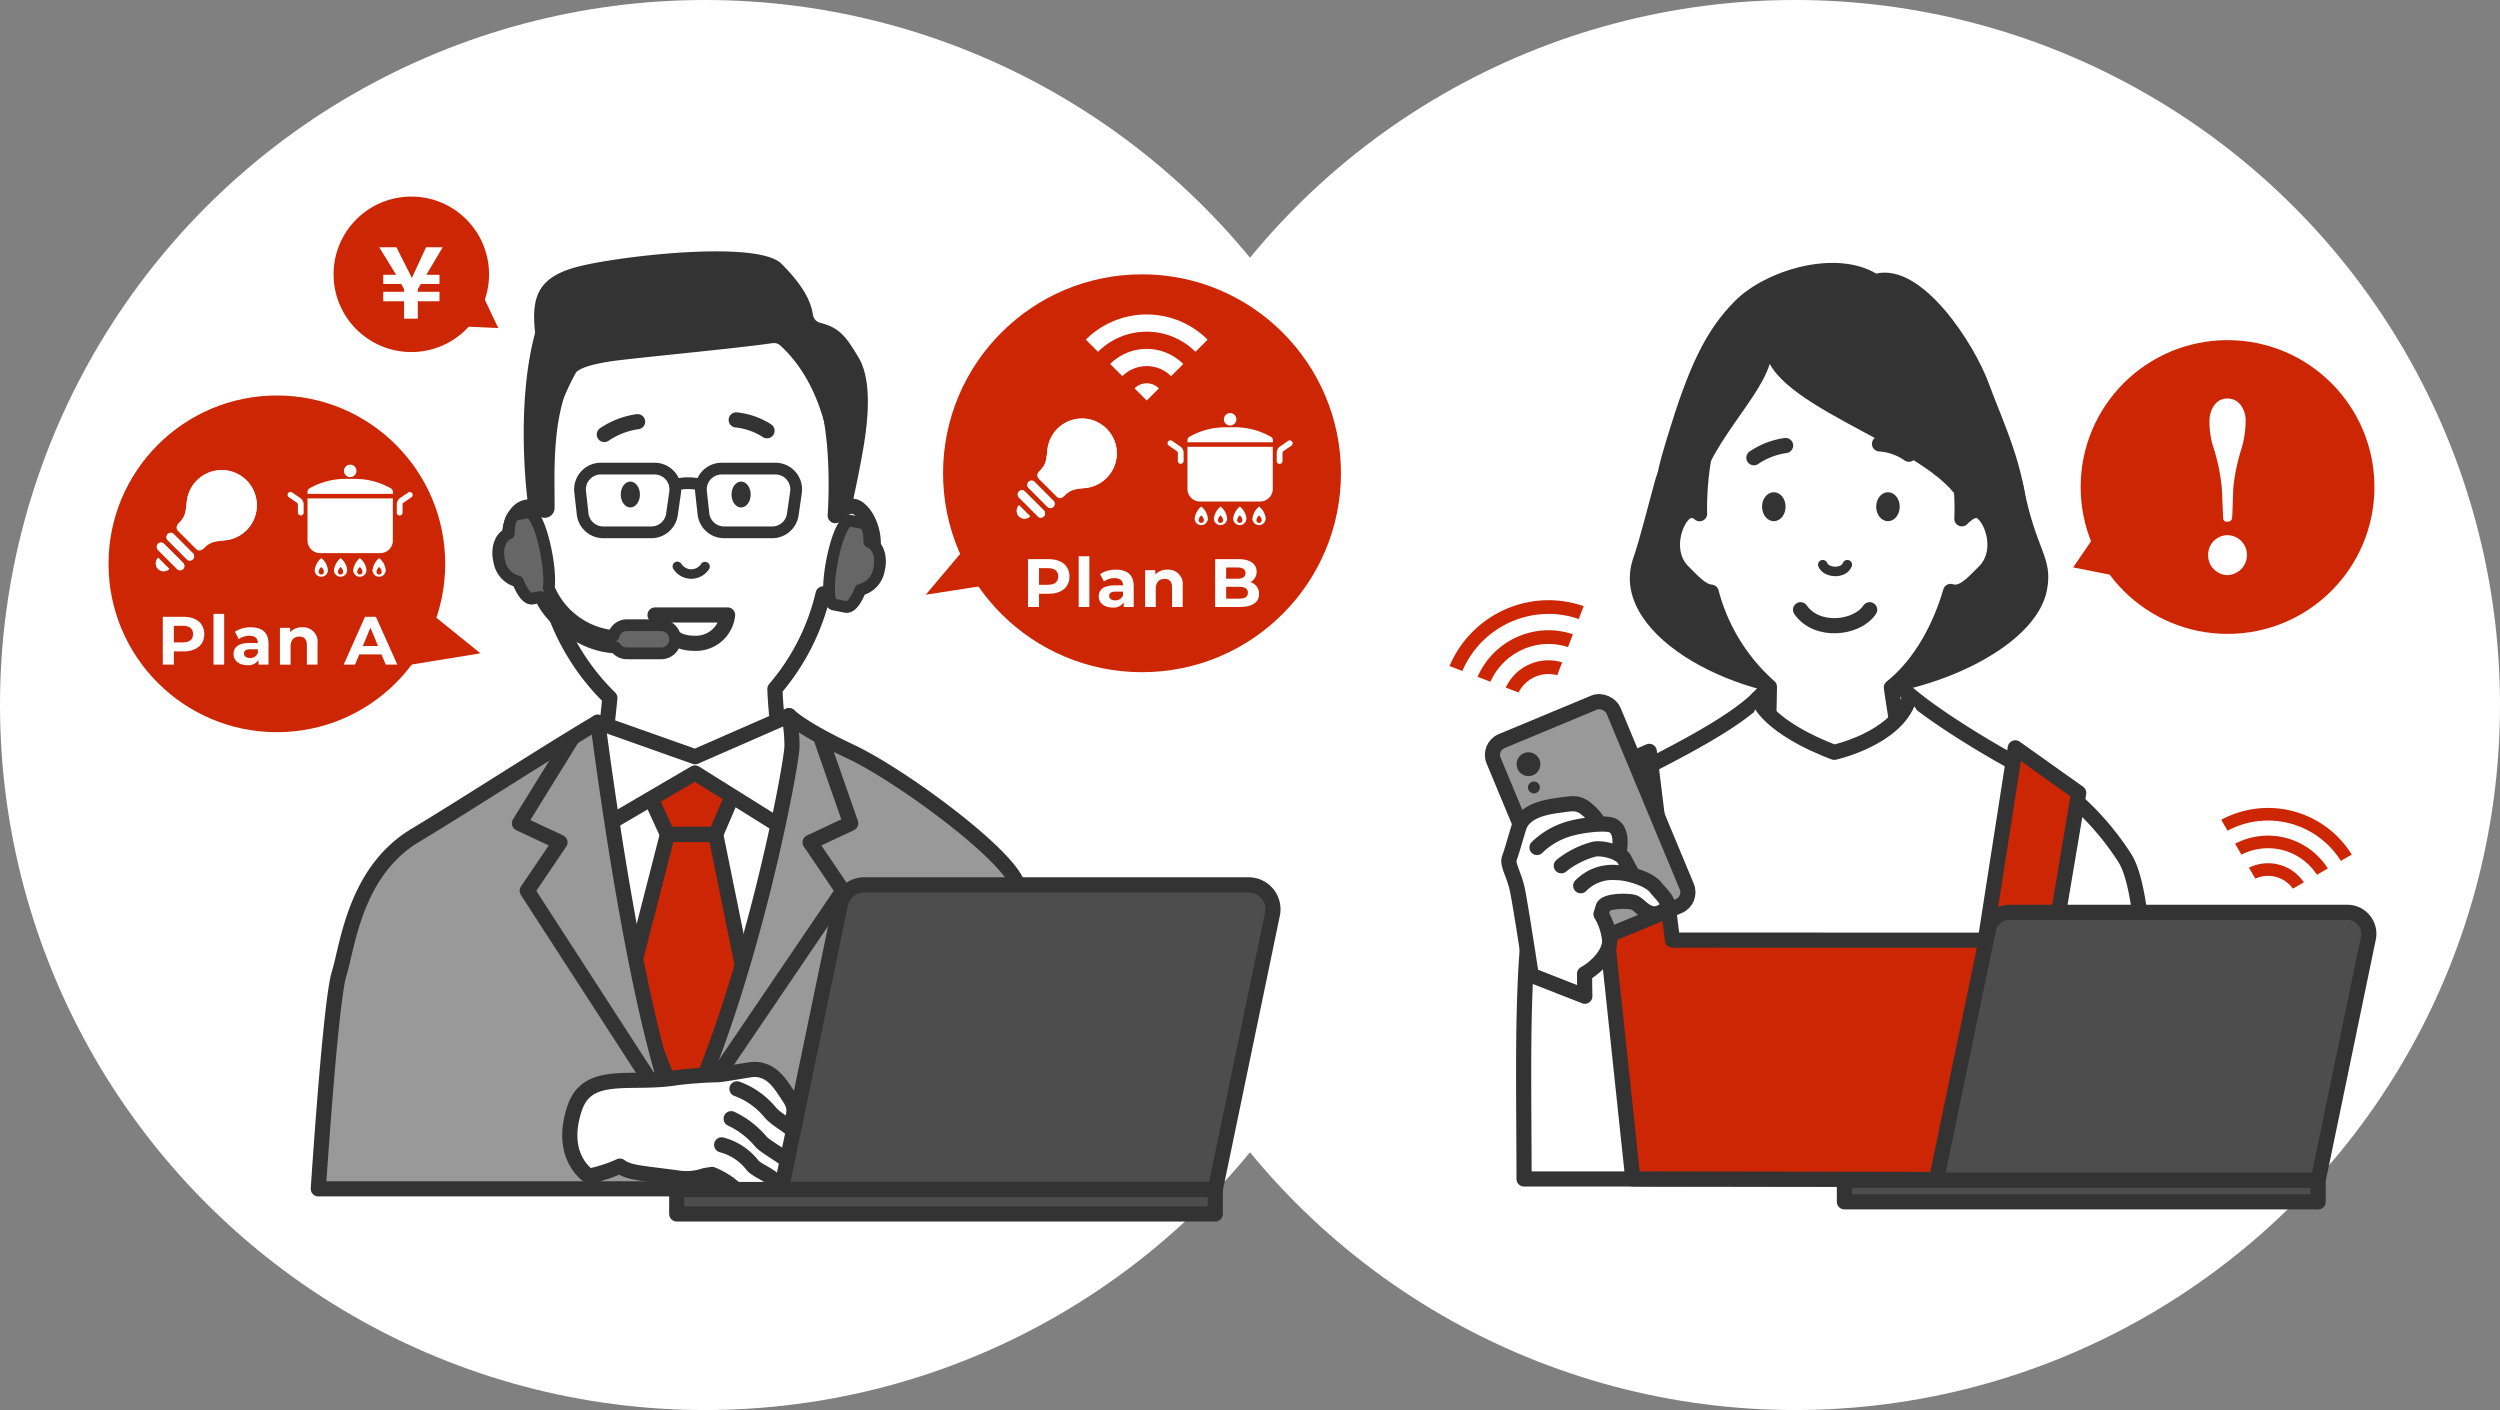 <svg xmlns="http://www.w3.org/2000/svg" viewBox="0 0 297.947 168.046"><rect x="0" y="0" width="297.947" height="168.046" fill="#808080" stroke="none"/><defs><style>.cls-1,.cls-12,.cls-4{fill:#fff;}.cls-2{fill:#333;}.cls-3,.cls-7{fill:#cc2604;}.cls-10,.cls-11,.cls-12,.cls-4,.cls-5,.cls-6,.cls-7,.cls-8,.cls-9{stroke:#333;stroke-linecap:round;stroke-linejoin:round;}.cls-4,.cls-5,.cls-7,.cls-8,.cls-9{stroke-width:1.806px;}.cls-11,.cls-5,.cls-6{fill:none;}.cls-6{stroke-width:1.134px;}.cls-8{fill:#999;}.cls-9{fill:#4d4d4d;}.cls-10{fill:#666;}.cls-10,.cls-11,.cls-12{stroke-width:1.4px;}.cls-13{isolation:isolate;}</style></defs><g id="レイヤー_2" data-name="レイヤー 2"><g id="レイヤー_1-2" data-name="レイヤー 1"><circle class="cls-1" cx="213.924" cy="84.023" r="84.023"/><path class="cls-2" d="M243.955,70.322c-1.3,6.91-14.116,12.981-25.924,12.981s-26.6-7.957-23.33-16.941c.659-1.815,1.966-7.019,2.531-9.035,2.714-9.679,13.654-3.2,22.51-3.2S239.823,51,241.157,57.945C242.649,65.7,244.7,66.362,243.955,70.322Z"/><path class="cls-3" d="M172.753,79.377a12.847,12.847,0,0,1,11.79-7.848,12.668,12.668,0,0,1,4.195.714l-.585,1.53a11,11,0,0,0-3.611-.608,11.2,11.2,0,0,0-10.26,6.8Z"/><path class="cls-3" d="M176.1,80.659a9.243,9.243,0,0,1,8.439-5.547,9.114,9.114,0,0,1,2.917.479l-.585,1.53a7.463,7.463,0,0,0-2.333-.373,7.6,7.6,0,0,0-6.908,4.5Z"/><path class="cls-3" d="M179.451,81.943a5.633,5.633,0,0,1,5.083-3.249,5.538,5.538,0,0,1,1.641.248l-.588,1.533a3.9,3.9,0,0,0-1.054-.145,3.989,3.989,0,0,0-3.549,2.2Z"/><path class="cls-4" d="M181.635,140.507c0-14.316-.622-32.366,2.645-37.657a33.962,33.962,0,0,1,12.76-11.826c4.513-2.334,11.871-6.173,13.69-9.285,2.182-4.1,12.1-3.575,15.677,0s13.737,9.44,16.071,10.374,7.05,4.386,10.737,10.115c3.514,5.459,2.49,30.5,2.49,38.279Z"/><path class="cls-1" d="M235.913,60.9c-.6-.267-1.357.18-2.1.928.012-.38.027-.759.027-1.143,0-13.227-7.006-23.95-15.649-23.95s-15.648,10.723-15.648,23.95c0,.181.01.358.012.537a1.451,1.451,0,0,0-1.393-.322c-1.468.652-2.985,4.827-.584,7.228,1.2,1.2,2.239,2.361,3.362,2.445a22.787,22.787,0,0,0,6.936,11.284c-.053,3.948-.244,9.533-.875,12.043h17.5s-1.381-6.8-2.088-11.969c3.114-2.484,5.613-6.523,7.058-11.443,1.39.458,2.6-.93,4.029-2.36C238.9,65.722,237.381,61.547,235.913,60.9Z"/><path class="cls-5" d="M235.913,60.9c-.6-.267-1.357.18-2.1.928.012-.38.027-.759.027-1.143,0-13.227-7.006-23.95-15.649-23.95s-15.648,10.723-15.648,23.95c0,.181.01.358.012.537a1.451,1.451,0,0,0-1.393-.322c-1.468.652-2.985,4.827-.584,7.228,1.2,1.2,2.239,2.361,3.362,2.445a22.787,22.787,0,0,0,6.936,11.284c-.053,3.948-.244,9.533-.875,12.043h17.5s-1.381-6.8-2.088-11.969c3.114-2.484,5.613-6.523,7.058-11.443,1.39.458,2.6-.93,4.029-2.36C238.9,65.722,237.381,61.547,235.913,60.9Z"/><ellipse class="cls-2" cx="211.402" cy="60.388" rx="1.403" ry="1.726"/><ellipse class="cls-2" cx="225.005" cy="60.388" rx="1.403" ry="1.726"/><path class="cls-6" d="M217.235,67.3c.4,1.016,2.493,1.122,2.923,0"/><path class="cls-5" d="M222.824,72.666c-1.511,2.266-6.3,2.805-8.237,0"/><path class="cls-1" d="M209.488,83.248a9.911,9.911,0,0,0,18.011.11c2.491,2.813,4.146,8.653,4.146,11.812s-7.973,8.574-14.442,8.574-14.441-2.557-12.486-7.822S206.523,95.17,209.488,83.248Z"/><path class="cls-5" d="M209.488,83.248c1.658,3.81,9.12,6.41,9.12,6.41s7.385-1.637,8.891-6.3"/><path class="cls-5" d="M209.027,54.554a8.888,8.888,0,0,1,3.778-1.456"/><path class="cls-5" d="M224,52.9a6.949,6.949,0,0,1,3.5,1.231"/><path class="cls-2" d="M210.916,43.371c-1.476,4.852-9.058,11.323-8.374,17.309-2.667-.292.2,1.686-3.223,0-2.614-1.285-2.268-3.138-.633-8.516,2.474-8.137,4.462-12.672,8.1-16.312s11.9-6.16,16.814-3.248c5.584-1.271,11.743,8.511,13.423,13.1S241.5,55.9,241.617,62.114c.376,19.71-10.674,12.808-8.957,9.151,7.158-.673,6.252-15.569,1.5-9.329C234.162,54.769,214.5,49.978,210.916,43.371Z"/><polygon class="cls-7" points="239.973 140.581 247.738 94.496 240.18 89.127 236.606 112.05 199.319 112.041 196.56 89.546 189.516 92.651 194.598 140.507 239.973 140.581"/><rect class="cls-8" x="181.775" y="85.023" width="15.482" height="26.264" rx="1.773" transform="translate(-23.168 80.368) rotate(-22.6)"/><circle class="cls-2" cx="182.163" cy="91.077" r="1.419"/><circle class="cls-2" cx="182.809" cy="93.849" r="0.71"/><ellipse class="cls-1" cx="188.78" cy="103.047" rx="4.896" ry="3.381"/><ellipse class="cls-1" cx="188.947" cy="104.661" rx="5.77" ry="2.887"/><path class="cls-4" d="M188.389,105.56a5.292,5.292,0,0,1,4.323-1.56c1-.026,3.764.646,4.633,1.784.748.979,2.255,2.054.667,2.9s-2.59-.925-3.295-1.139-3.414-.233-3.662.586l-.248.819a7.418,7.418,0,0,1,1.023,3.041c.13,1.649-1.73,3.4-2.983,4.066.008,1.823.031,2.67.031,2.67l-6.384-2.5s-1.242-8.147-1.634-10.086-1.272-3.1-.97-3.885c.241-.625.506-1.613,1.108-3.6s3.125-2.46,4.73-2.673,2.131-.375,3.066.217a6.3,6.3,0,0,1,1.648,1.741"/><path class="cls-4" d="M183.177,101a9.121,9.121,0,0,1,4.217-2.323c1.56-.4,4.057-.65,4.782-.3,1.216.584.919,2.692.705,3.4"/><path class="cls-5" d="M186.076,103.179a10.4,10.4,0,0,1,3.962-1.987c.923-.168,3.072.339,3.519,1.174l.987,1.845"/><path class="cls-3" d="M278.979,102.6a10.239,10.239,0,0,0-13.5-3.6l-.754-1.3a11.74,11.74,0,0,1,15.557,4.149Z"/><path class="cls-3" d="M276.125,104.256a6.94,6.94,0,0,0-8.993-2.4l-.755-1.3a8.445,8.445,0,0,1,11.052,2.949Z"/><path class="cls-3" d="M273.266,105.91a3.641,3.641,0,0,0-4.48-1.194l-.756-1.307a5.147,5.147,0,0,1,6.543,1.745Z"/><path class="cls-9" d="M276.274,140.667H230.767l6.209-29.9a2.556,2.556,0,0,1,2.5-2.037h40.283a2.557,2.557,0,0,1,2.5,3.077Z"/><rect class="cls-9" x="219.815" y="140.667" width="56.459" height="2.564"/><circle class="cls-1" cx="84.023" cy="84.023" r="84.023"/><path class="cls-1" d="M101.976,60.415c-.695-.292-1.573.209-2.434,1.037.025-.42.051-.839.067-1.268.78-20.785-7.992-25.845-17.852-25.845S63.9,45.91,63.9,60.184c0,.141.008.281.01.422a2.131,2.131,0,0,0-.862-.191c-2.495.066-3.406,5.21-.667,7.8a12.736,12.736,0,0,0,3,2.44,27.338,27.338,0,0,0,7.3,12.52c-.408,4.252-1.157,10.42-2.259,13.1l23.958,1.917s-1.855-10.613-2.027-16.082A26.861,26.861,0,0,0,98.1,70.777c1.562.44,2.928-1.038,4.539-2.561C105.381,65.625,103.651,61.119,101.976,60.415Z"/><path class="cls-5" d="M101.976,60.415c-.695-.292-1.573.209-2.434,1.037.025-.42.051-.839.067-1.268.78-20.785-7.992-25.845-17.852-25.845S63.9,45.91,63.9,60.184c0,.141.008.281.01.422a2.131,2.131,0,0,0-.862-.191c-2.495.066-3.406,5.21-.667,7.8a12.736,12.736,0,0,0,3,2.44,27.338,27.338,0,0,0,7.3,12.52c-.408,4.252-1.157,10.42-2.259,13.1l23.958,1.917s-1.855-10.613-2.027-16.082A26.861,26.861,0,0,0,98.1,70.777c1.562.44,2.928-1.038,4.539-2.561C105.381,65.625,103.651,61.119,101.976,60.415Z"/><rect class="cls-1" x="66.713" y="92.669" width="32.457" height="27.65"/><polygon class="cls-7" points="89.1 90.605 85.299 99.451 79.544 99.451 75.5 90.605 82.423 91.117 89.1 90.605"/><polygon class="cls-4" points="71.784 98.577 82.823 92.117 95.495 100.047 97.625 89.954 94.027 85.291 82.843 90.186 71.238 86.078 67.909 90.65 69.418 99.24 71.784 98.577"/><polygon class="cls-7" points="75 117.187 79.544 99.451 85.299 99.451 88.901 117.187 83.668 138.978 75 117.187"/><path class="cls-5" d="M86.714,73.292a3.79,3.79,0,0,1-4.008,3.371c-2.986,0-3.512-2.245-4.638-3.371Z"/><path class="cls-5" d="M72.021,51.783a9.327,9.327,0,0,1,3.965-1.528"/><path class="cls-5" d="M87.742,50.044a8.358,8.358,0,0,1,3.669,1.291"/><path class="cls-2" d="M62.862,59.557s-1.443-10.969.864-19.7a1.108,1.108,0,0,0,.029-.393c-.43-4.125.434-6.336,4.71-7.573,4.345-1.258,21.731-3.39,24.664-.458,2.512,2.512,3.514,4.412,3.75,6.055a1.169,1.169,0,0,0,.86.98c2.42.614,3.12,1.734,4.571,4.119,1.6,2.629,1.168,7.255.641,10.457-.42,2.553-1.053,5.515-1.292,6.61a1.149,1.149,0,0,1-.463.7h0a1.165,1.165,0,0,1-1.843-.949c.032-4.174-.64-12.972-6.343-18.22a1.166,1.166,0,0,0-.954-.289c-4.726.689-17.2,1.826-19.475,2.2-4.672.779-4.72,1.5-5.67,5.353-1.091,4.427-.78,9.471-.817,12.113A1.169,1.169,0,0,1,64.755,61.7C63.756,61.551,62.6,61.065,62.862,59.557Z"/><path class="cls-6" d="M80.724,67.5a1.964,1.964,0,0,0,3.3.025"/><ellipse class="cls-2" cx="75.123" cy="58.937" rx="1.143" ry="1.544"/><ellipse class="cls-2" cx="88.324" cy="58.937" rx="1.143" ry="1.544"/><path class="cls-8" d="M37.938,141.686s1.443-22.333,2.474-25.631,1.855-12.161,9.069-16.49c5.64-3.384,16.33-10.3,21.757-13.487.893,6.708,4.987,37.376,10.049,48.323,8.244-17.109,13.1-43.406,13.1-45.463a18.567,18.567,0,0,0-.355-3.647s1.486,1.527,7.358,4.293,18.1,11.766,19.745,15.511,4.731,15.5,4.731,30.749a49.362,49.362,0,0,0,.216,5.842Z"/><polyline class="cls-5" points="81.287 134.401 100.456 106.161 96.55 100.39 101.385 98.122 97.893 88.112"/><polyline class="cls-5" points="81.101 134.401 62.832 106.161 66.739 100.39 61.903 98.122 68.098 88.112"/><line class="cls-5" x1="113.197" y1="114.2" x2="113.197" y2="140.172"/><ellipse class="cls-1" cx="90.342" cy="136.819" rx="5.001" ry="5.537" transform="translate(-3.438 2.333) rotate(-1.452)"/><path class="cls-4" d="M86.007,136.444a6.856,6.856,0,0,1,3.677,2.432c.619.792,3.428,1.55,2.784,2.828-.554,1.1-.766,2.336-2.223,1.278s-2.365-1.017-2.9-1.525a9.205,9.205,0,0,0-2.49-1.491l-.846.134a6.66,6.66,0,0,1-3.024.318c-4.59-.632-5.958-.606-7.108-1.44a17.041,17.041,0,0,1-3.69,1.194s-3.679-2.29-1.686-8.134c1.564-4.584,6.644-2.7,12.121-3.6a48.05,48.05,0,0,1,4.99-.358c.667-.057,1.672-.25,3.723-.575s3.228,1.017,4.121,2.368,1.267,1.753,1.143,2.853a6.292,6.292,0,0,1-.847,2.243"/><path class="cls-4" d="M87.832,129.765a9.135,9.135,0,0,1,3.932,2.78c1.043,1.227,2.964,1.772,3.884,3.614.6,1.208-.04,1.508-.841,3.447"/><path class="cls-5" d="M87.139,133.324a10.385,10.385,0,0,1,3.518,2.7c.554.757,4.707,2.819,4.15,3.585s-1.57,2.678-1.57,2.678"/><path class="cls-9" d="M144.835,141.764H93.1l7.058-33.993a2.908,2.908,0,0,1,2.847-2.317H148.8a2.908,2.908,0,0,1,2.847,3.5Z"/><rect class="cls-9" x="80.653" y="141.764" width="64.182" height="2.914"/><path class="cls-10" d="M78.744,74.511H74.723A1.673,1.673,0,0,0,73.1,75.805,9.357,9.357,0,0,1,65.4,70.07c.363-2.571-1.151-9.266-2.5-9.008l-1.4.275c-.594.123-.849,1.029-.865,2.249-1,.368-1.511,1.8-1.129,3.314A2.947,2.947,0,0,0,61.723,69.3c.506,1.283,1.134,2.162,1.756,2.033l.939-.186c.795,2.213,4.553,5.855,8.939,6.011a1.672,1.672,0,0,0,1.366.709h4.021a1.676,1.676,0,1,0,0-3.351Z"/><path class="cls-10" d="M103.621,64.586c-.016-1.219-.271-2.125-.865-2.249l-1.4-.275c-1.64-.315-3.531,9.691-1.972,9.99l1.4.276c.622.129,1.249-.75,1.755-2.033A2.947,2.947,0,0,0,104.75,67.9C105.132,66.387,104.625,64.954,103.621,64.586Z"/><path class="cls-11" d="M77.624,63.442H71.9a2.479,2.479,0,0,1-2.465-2.208L69.141,58.6a2.48,2.48,0,0,1,2.465-2.752h6.4a2.479,2.479,0,0,1,2.454,2.835l-.381,2.637A2.48,2.48,0,0,1,77.624,63.442Z"/><path class="cls-12" d="M80.783,57.71a6.045,6.045,0,0,1,2.449,0"/><path class="cls-11" d="M92.028,63.442H86.3a2.479,2.479,0,0,1-2.465-2.208L83.545,58.6a2.48,2.48,0,0,1,2.465-2.752h6.4a2.479,2.479,0,0,1,2.454,2.835l-.381,2.637A2.48,2.48,0,0,1,92.028,63.442Z"/><circle class="cls-3" cx="265.477" cy="58.042" r="17.505"/><circle class="cls-3" cx="32.997" cy="67.197" r="20.063"/><polygon class="cls-3" points="263.756 70.943 247.075 67.621 252.506 59.692 263.756 70.943"/><polygon class="cls-3" points="57.255 77.862 34.531 81.562 41.212 64.899 57.255 77.862"/><circle class="cls-3" cx="49.02" cy="32.693" r="9.265"/><polygon class="cls-3" points="59.385 39.1 48.121 38.578 54.627 29.079 59.385 39.1"/><circle class="cls-3" cx="136.104" cy="56.402" r="23.709"/><polygon class="cls-3" points="110.33 70.88 122.015 57.013 135.543 66.936 110.33 70.88"/><path class="cls-1" d="M263.163,66.122a2.33,2.33,0,0,1,2.288-2.341,2.359,2.359,0,0,1,2.342,2.341,2.414,2.414,0,0,1-2.342,2.425A2.369,2.369,0,0,1,263.163,66.122Zm1.634-7.953a23.471,23.471,0,0,0-.981-4.793,9.618,9.618,0,0,1-.49-3.35c0-.708.463-2.533,2.125-2.533s2.179,1.715,2.179,2.478v.055a11.677,11.677,0,0,1-.463,3.35,23.316,23.316,0,0,0-1.008,4.793l-.109,3.078c-.028.6-.028.926-.626.926-.545,0-.463-.381-.491-.926Z"/><g id="通常料金"><g class="cls-13"><path class="cls-1" d="M24.347,75.575c0,1.271-.953,2.061-2.477,2.061H20.721v1.573H19.4v-5.7H21.87C23.394,73.505,24.347,74.3,24.347,75.575Zm-1.336,0c0-.627-.407-.994-1.214-.994H20.721v1.98H21.8C22.6,76.561,23.011,76.195,23.011,75.575Z"/><path class="cls-1" d="M25.446,73.163h1.27v6.046h-1.27Z"/><path class="cls-1" d="M32,76.707v2.5H30.81v-.546a1.439,1.439,0,0,1-1.336.612c-1.027,0-1.638-.572-1.638-1.329,0-.774.546-1.312,1.882-1.312h1.011c0-.546-.326-.863-1.011-.863a2.106,2.106,0,0,0-1.263.407L28,75.289a3.38,3.38,0,0,1,1.89-.529C31.226,74.76,32,75.379,32,76.707Zm-1.27,1.117v-.449h-.872c-.595,0-.783.221-.783.514,0,.317.269.529.717.529A.938.938,0,0,0,30.729,77.824Z"/><path class="cls-1" d="M37.843,76.7v2.509H36.571V76.9c0-.709-.326-1.035-.887-1.035-.612,0-1.052.375-1.052,1.181v2.168h-1.27V74.826h1.213v.512a1.923,1.923,0,0,1,1.451-.578A1.719,1.719,0,0,1,37.843,76.7Z"/><path class="cls-1" d="M45.465,77.987H42.817l-.505,1.222H40.959l2.542-5.7h1.3l2.551,5.7H45.97Zm-.416-1-.9-2.184-.905,2.184Z"/></g></g><g id="通常料金-2" data-name="通常料金"><g class="cls-13"><path class="cls-1" d="M127.458,68.705c0,1.272-.953,2.062-2.476,2.062h-1.15V72.34h-1.319v-5.7h2.469C126.505,66.636,127.458,67.426,127.458,68.705Zm-1.336,0c0-.627-.407-.993-1.214-.993h-1.076v1.98h1.076C125.715,69.692,126.122,69.326,126.122,68.705Z"/><path class="cls-1" d="M128.557,66.294h1.27V72.34h-1.27Z"/><path class="cls-1" d="M135.111,69.838v2.5h-1.19v-.546a1.436,1.436,0,0,1-1.336.612c-1.026,0-1.638-.572-1.638-1.33s.546-1.311,1.882-1.311h1.011c0-.546-.326-.863-1.011-.863a2.1,2.1,0,0,0-1.262.407l-.456-.889A3.367,3.367,0,0,1,133,67.891C134.337,67.891,135.111,68.51,135.111,69.838Zm-1.271,1.116v-.448h-.872c-.595,0-.782.221-.782.514,0,.317.268.529.717.529A.936.936,0,0,0,133.84,70.954Z"/><path class="cls-1" d="M140.954,69.83v2.51h-1.271V70.026c0-.709-.326-1.035-.888-1.035-.611,0-1.052.375-1.052,1.181V72.34h-1.27V67.956h1.214v.513a1.92,1.92,0,0,1,1.45-.578A1.718,1.718,0,0,1,140.954,69.83Z"/><path class="cls-1" d="M150.051,70.784c0,.986-.782,1.556-2.281,1.556h-2.949v-5.7h2.786c1.425,0,2.159.595,2.159,1.483a1.37,1.37,0,0,1-.758,1.255A1.408,1.408,0,0,1,150.051,70.784Zm-3.919-3.154v1.345h1.312c.643,0,.994-.229.994-.677s-.351-.668-.994-.668Zm2.591,3.015c0-.481-.366-.709-1.051-.709h-1.54v1.41h1.54C148.357,71.346,148.723,71.134,148.723,70.645Z"/></g></g><g id="グループ_1177" data-name="グループ 1177"><g id="パス_1153" data-name="パス 1153"><path class="cls-1" d="M29.385,57.282a4.185,4.185,0,0,0-5.919,0v0a4.166,4.166,0,0,0-1.2,2.485c-.138,1.222-.123,1.78-.917,2.574-.363.363-.363.7-.1.959l2.117,2.116c.264.265.595.265.958-.1.794-.793,1.351-.779,2.574-.917a4.186,4.186,0,0,0,2.488-7.118Z"/></g><g id="パス_1154" data-name="パス 1154"><path class="cls-1" d="M18.844,67.823a.936.936,0,0,0,1.325,0h0L18.844,66.5a.937.937,0,0,0,0,1.326Z"/></g><g id="パス_1155" data-name="パス 1155"><path class="cls-1" d="M22.982,65.959l-2.275-2.275a.506.506,0,0,0-.716.716l2.275,2.275a.506.506,0,1,0,.716-.716Z"/></g><g id="パス_1156" data-name="パス 1156"><path class="cls-1" d="M21.827,67.115,19.551,64.84a.506.506,0,0,0-.715.716l2.275,2.275a.506.506,0,0,0,.716-.716Z"/></g></g><g id="グループ_1177-2" data-name="グループ 1177"><path id="パス_1153-2" data-name="パス 1153" class="cls-1" d="M29.385,57.237a4.185,4.185,0,0,0-5.919,0h0a4.166,4.166,0,0,0-1.2,2.486c-.138,1.221-.123,1.78-.917,2.573-.363.364-.363.7-.1.959l2.117,2.117c.264.264.595.264.958-.1.794-.794,1.351-.779,2.574-.917a4.187,4.187,0,0,0,2.488-7.118Z"/><path id="パス_1154-2" data-name="パス 1154" class="cls-1" d="M18.844,67.779a.937.937,0,0,0,1.325,0h0l-1.326-1.327a.938.938,0,0,0,0,1.327Z"/><path id="パス_1155-2" data-name="パス 1155" class="cls-1" d="M22.982,65.915l-2.275-2.276a.506.506,0,1,0-.716.716l2.275,2.275a.506.506,0,1,0,.716-.715Z"/><path id="パス_1156-2" data-name="パス 1156" class="cls-1" d="M21.827,67.071,19.551,64.8a.506.506,0,1,0-.715.716l2.275,2.275a.506.506,0,0,0,.716-.715Z"/></g><g id="グループ_1177-3" data-name="グループ 1177"><g id="パス_1153-3" data-name="パス 1153"><path class="cls-1" d="M131.881,51.121a4.142,4.142,0,0,0-5.858,0h0a4.125,4.125,0,0,0-1.187,2.46c-.137,1.209-.122,1.762-.908,2.547-.36.36-.36.688-.1.95l2.1,2.094c.262.262.589.262.949-.1.785-.785,1.336-.771,2.547-.907a4.144,4.144,0,0,0,2.461-7.045Z"/></g><g id="パス_1154-3" data-name="パス 1154"><path class="cls-1" d="M121.448,61.554a.927.927,0,0,0,1.312,0h0l-1.313-1.313a.929.929,0,0,0,0,1.313Z"/></g><g id="パス_1155-3" data-name="パス 1155"><path class="cls-1" d="M125.544,59.709l-2.251-2.251a.5.5,0,1,0-.709.708l2.251,2.251a.5.5,0,0,0,.709-.708Z"/></g><g id="パス_1156-3" data-name="パス 1156"><path class="cls-1" d="M124.4,60.853,122.149,58.6a.5.5,0,0,0-.708.709l2.252,2.252a.5.5,0,0,0,.708-.709Z"/></g></g><g id="グループ_1177-4" data-name="グループ 1177"><path id="パス_1153-4" data-name="パス 1153" class="cls-1" d="M131.881,51.077a4.142,4.142,0,0,0-5.858,0h0a4.125,4.125,0,0,0-1.187,2.46c-.137,1.209-.122,1.762-.908,2.547-.36.36-.36.688-.1.949l2.1,2.095c.262.262.589.262.949-.1.785-.785,1.336-.771,2.547-.908a4.143,4.143,0,0,0,2.461-7.044Z"/><path id="パス_1154-4" data-name="パス 1154" class="cls-1" d="M121.448,61.51a.927.927,0,0,0,1.312,0h0L121.448,60.2a.929.929,0,0,0,0,1.313Z"/><path id="パス_1155-4" data-name="パス 1155" class="cls-1" d="M125.544,59.665l-2.251-2.251a.5.5,0,1,0-.709.708l2.251,2.251a.5.5,0,0,0,.709-.708Z"/><path id="パス_1156-4" data-name="パス 1156" class="cls-1" d="M124.4,60.809l-2.252-2.252a.5.5,0,0,0-.708.709l2.252,2.252a.5.5,0,1,0,.708-.709Z"/></g><g id="グループ_1283" data-name="グループ 1283"><g id="グループ_1167" data-name="グループ 1167"><path id="パス_1157" data-name="パス 1157" class="cls-1" d="M141.518,58.269a1.5,1.5,0,0,0,1.5,1.5h7.17a1.5,1.5,0,0,0,1.5-1.5h0V53.253H141.518Z"/><path id="パス_1158" data-name="パス 1158" class="cls-1" d="M140.665,53.209h0l-.965-.662a.345.345,0,1,0-.39.568h0l.961.66h0a.224.224,0,0,1,.1.184v.99a.345.345,0,0,0,.689,0h0v-.991A.915.915,0,0,0,140.665,53.209Z"/><path id="パス_1159" data-name="パス 1159" class="cls-1" d="M153.994,52.635a.344.344,0,0,0-.479-.089h0l-.965.661h0a.913.913,0,0,0-.39.749v.99a.344.344,0,0,0,.344.345h0a.344.344,0,0,0,.345-.345h0v-.988a.224.224,0,0,1,.095-.184l.961-.66A.345.345,0,0,0,153.994,52.635Z"/><path id="パス_1160" data-name="パス 1160" class="cls-1" d="M151.472,52.064a.68.68,0,0,0-.111-.064,8.651,8.651,0,0,0-4.212-1.078h-1.085A8.657,8.657,0,0,0,141.852,52a.716.716,0,0,0-.11.064.451.451,0,0,0-.223.389v.253H151.7v-.253A.451.451,0,0,0,151.472,52.064Z"/><path id="パス_1161" data-name="パス 1161" class="cls-1" d="M146.607,50.709a.74.74,0,0,0,.742-.738v0a.742.742,0,1,0-1.484,0h0a.742.742,0,0,0,.741.742Z"/></g><g id="グループ_1168" data-name="グループ 1168"><path id="パス_1162" data-name="パス 1162" class="cls-1" d="M143.162,60.366a2.248,2.248,0,0,0-.789,1.43.788.788,0,0,0,.788.789h0a.789.789,0,0,0,.789-.788h0A2.048,2.048,0,0,0,143.162,60.366Zm0,1.953a.317.317,0,0,1-.316-.316.9.9,0,0,1,.316-.572.818.818,0,0,1,.315.572.315.315,0,0,1-.315.315Z"/><path id="パス_1163" data-name="パス 1163" class="cls-1" d="M145.458,60.366a2.26,2.26,0,0,0-.789,1.43.788.788,0,0,0,.788.789h0a.788.788,0,0,0,.789-.788h0A2.048,2.048,0,0,0,145.458,60.366Zm0,1.953a.316.316,0,0,1-.315-.316.9.9,0,0,1,.315-.572.823.823,0,0,1,.316.572.316.316,0,0,1-.316.315Z"/><path id="パス_1164" data-name="パス 1164" class="cls-1" d="M147.755,60.366a2.26,2.26,0,0,0-.789,1.43.789.789,0,0,0,.789.789h0a.788.788,0,0,0,.789-.788h0A2.048,2.048,0,0,0,147.755,60.366Zm0,1.953A.315.315,0,0,1,147.44,62a.9.9,0,0,1,.315-.572.819.819,0,0,1,.316.572.316.316,0,0,1-.316.315Z"/><path id="パス_1165" data-name="パス 1165" class="cls-1" d="M150.053,60.366a2.254,2.254,0,0,0-.79,1.43.789.789,0,0,0,.789.789h0a.788.788,0,0,0,.788-.789h0A2.047,2.047,0,0,0,150.053,60.366Zm0,1.953a.315.315,0,0,1-.316-.316.9.9,0,0,1,.316-.572.826.826,0,0,1,.315.572.316.316,0,0,1-.315.315Z"/></g></g><g id="グループ_1283-2" data-name="グループ 1283"><g id="グループ_1167-2" data-name="グループ 1167"><path id="パス_1157-2" data-name="パス 1157" class="cls-1" d="M36.648,64.419a1.5,1.5,0,0,0,1.5,1.5h7.171a1.5,1.5,0,0,0,1.5-1.5h0V59.4H36.648Z"/><path id="パス_1158-2" data-name="パス 1158" class="cls-1" d="M35.794,59.358h0l-.965-.661a.345.345,0,1,0-.39.568h0l.962.659h0a.226.226,0,0,1,.1.185v.99a.345.345,0,0,0,.689,0h0v-.992A.915.915,0,0,0,35.794,59.358Z"/><path id="パス_1159-2" data-name="パス 1159" class="cls-1" d="M49.123,58.785a.345.345,0,0,0-.479-.09h0l-.965.662h0a.916.916,0,0,0-.39.749v.99a.344.344,0,0,0,.345.344h0a.344.344,0,0,0,.344-.344h0v-.989a.228.228,0,0,1,.095-.184l.962-.659A.345.345,0,0,0,49.123,58.785Z"/><path id="パス_1160-2" data-name="パス 1160" class="cls-1" d="M46.6,58.213a.808.808,0,0,0-.11-.064,8.668,8.668,0,0,0-4.212-1.078H41.194a8.662,8.662,0,0,0-4.212,1.078.762.762,0,0,0-.111.064.45.45,0,0,0-.222.39v.252H46.824V58.6A.45.45,0,0,0,46.6,58.213Z"/><path id="パス_1161-2" data-name="パス 1161" class="cls-1" d="M41.737,56.859a.741.741,0,0,0,.741-.739v0a.742.742,0,1,0-1.484,0h0a.743.743,0,0,0,.742.743Z"/></g><g id="グループ_1168-2" data-name="グループ 1168"><path id="パス_1162-2" data-name="パス 1162" class="cls-1" d="M38.291,66.516a2.255,2.255,0,0,0-.789,1.43.789.789,0,0,0,.789.789h0a.789.789,0,0,0,.789-.789h0A2.046,2.046,0,0,0,38.291,66.516Zm0,1.952a.315.315,0,0,1-.315-.315.9.9,0,0,1,.315-.572.823.823,0,0,1,.316.572.317.317,0,0,1-.316.315Z"/><path id="パス_1163-2" data-name="パス 1163" class="cls-1" d="M40.588,66.516a2.25,2.25,0,0,0-.789,1.43.789.789,0,0,0,.788.789h0a.79.79,0,0,0,.789-.789h0A2.048,2.048,0,0,0,40.588,66.516Zm0,1.952a.316.316,0,0,1-.316-.315.9.9,0,0,1,.316-.572.818.818,0,0,1,.315.572.316.316,0,0,1-.315.315Z"/><path id="パス_1164-2" data-name="パス 1164" class="cls-1" d="M42.885,66.516a2.25,2.25,0,0,0-.789,1.43.789.789,0,0,0,.789.789h0a.789.789,0,0,0,.789-.789h0A2.044,2.044,0,0,0,42.885,66.516Zm0,1.952a.316.316,0,0,1-.316-.315.9.9,0,0,1,.316-.572.818.818,0,0,1,.315.572.315.315,0,0,1-.315.315Z"/><path id="パス_1165-2" data-name="パス 1165" class="cls-1" d="M45.182,66.516a2.25,2.25,0,0,0-.789,1.43.789.789,0,0,0,.788.789h0a.789.789,0,0,0,.789-.789h0A2.044,2.044,0,0,0,45.182,66.516Zm0,1.952a.316.316,0,0,1-.316-.315.9.9,0,0,1,.316-.572.818.818,0,0,1,.315.572.315.315,0,0,1-.315.315Z"/></g></g><path class="cls-1" d="M129.409,40.479l1.451,1.451a8.218,8.218,0,0,1,11.609,0l1.451-1.451A10.272,10.272,0,0,0,129.409,40.479Z"/><path class="cls-1" d="M132.311,43.381l1.451,1.451a4.108,4.108,0,0,1,5.805,0l1.451-1.451A6.165,6.165,0,0,0,132.311,43.381Z"/><path class="cls-1" d="M135.213,46.283l1.452,1.452,1.45-1.452A2.053,2.053,0,0,0,135.213,46.283Z"/><g id="通常料金-3" data-name="通常料金"><g class="cls-13"><path class="cls-1" d="M49.794,37.979H48.155V35.908H45.674v-1.13h2.481v-.322l-.344-.62H45.674V32.75h1.539L45.2,29.471h2.049l1.839,3.656,1.684-3.656h1.983L50.813,32.75h1.563v1.086H50.148l-.354.62v.322h2.582v1.13H49.794Z"/></g></g></g></g></svg>